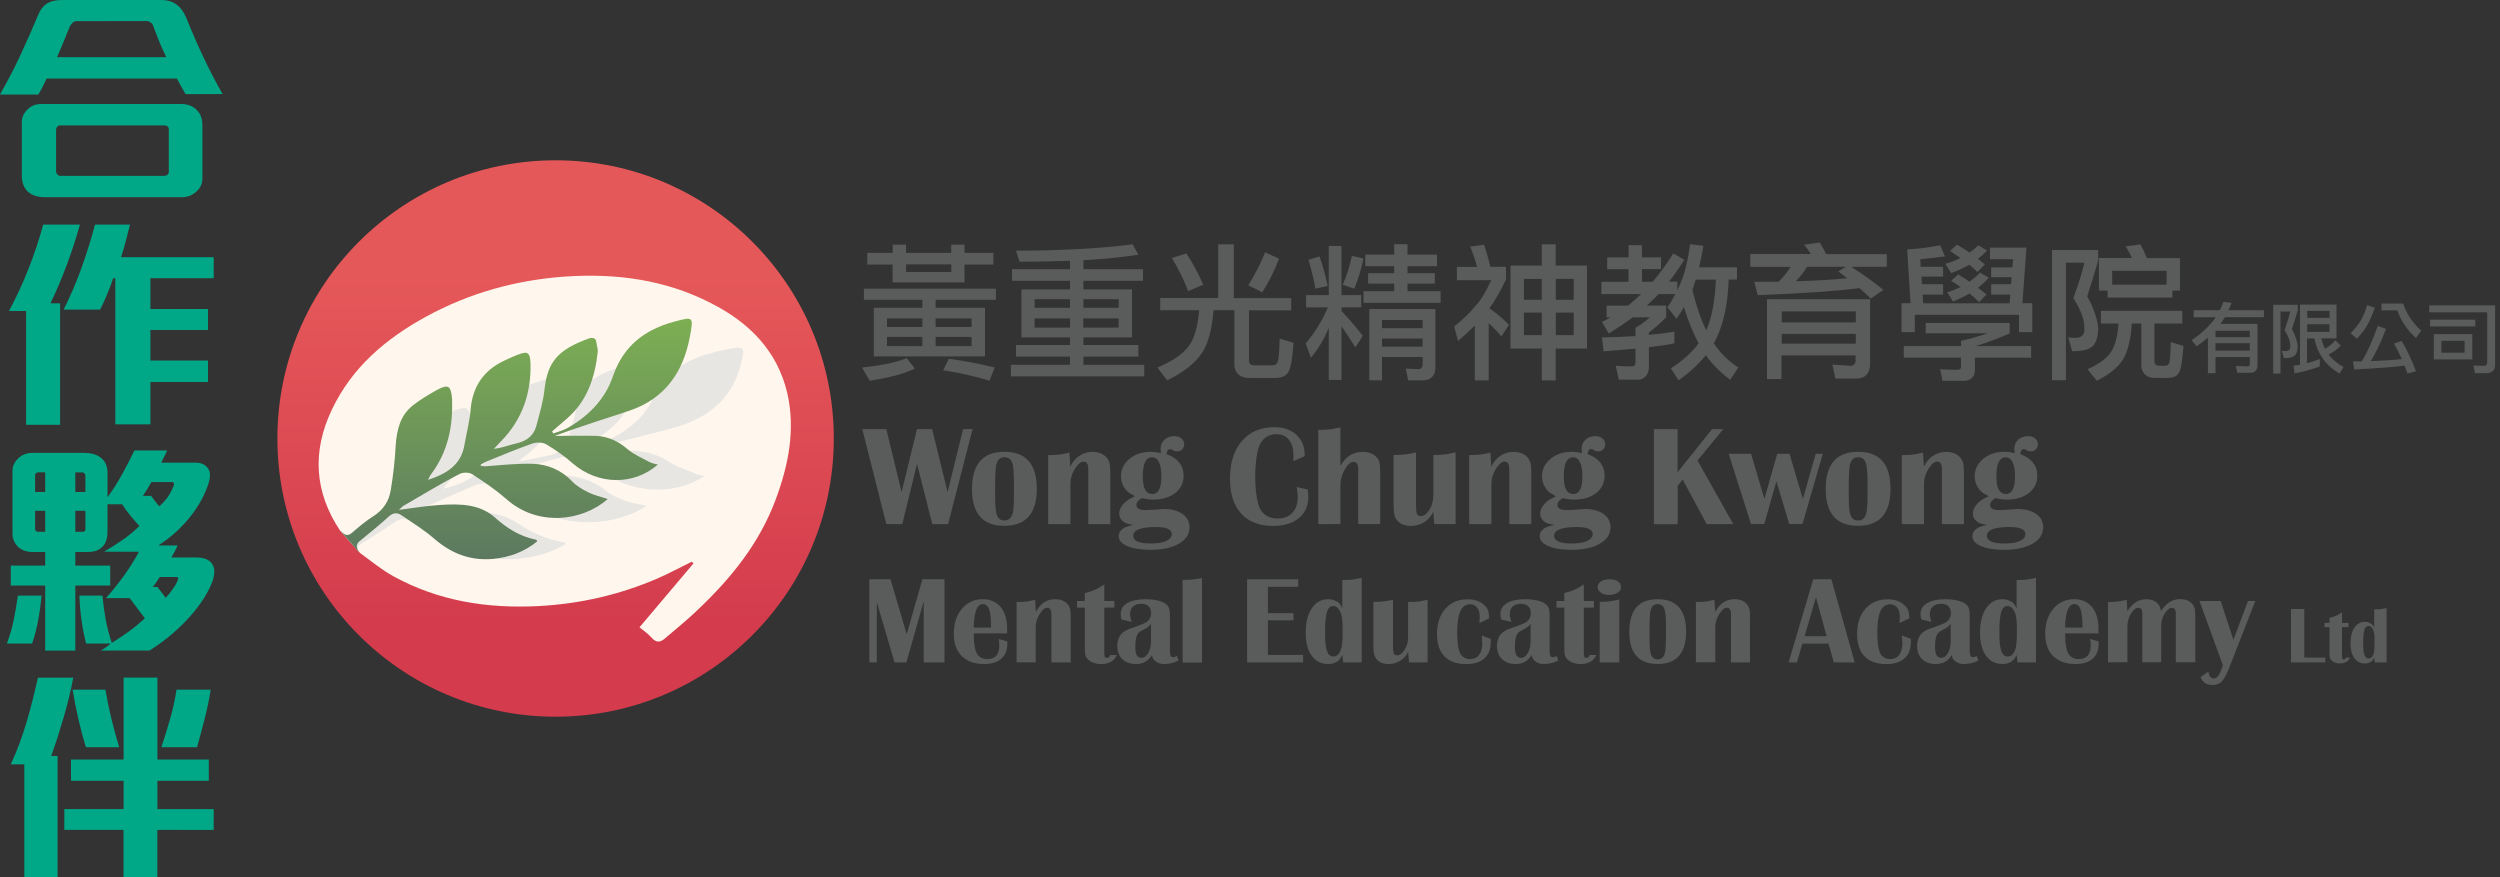 <?xml version="1.0" encoding="utf-8"?>
<!-- Generator: Adobe Illustrator 25.2.0, SVG Export Plug-In . SVG Version: 6.00 Build 0)  -->
<svg version="1.1" id="圖層_1" xmlns="http://www.w3.org/2000/svg" xmlns:xlink="http://www.w3.org/1999/xlink" x="0px" y="0px"
	 viewBox="0 0 2500 877" style="enable-background:new 0 0 2500 877;" xml:space="preserve">
<rect x="0" y="0" width="2500" height="877" fill="#333333" stroke="none"/>
<style type="text/css">
	.st0{fill:#00A887;}
	.st1{fill:url(#SVGID_1_);}
	.st2{fill:#FFF7ED;}
	.st3{fill:#E8E6E2;}
	.st4{fill:url(#SVGID_2_);}
	.st5{fill:#5A5B5B;}
</style>
<g>
	<path class="st0" d="M185.6,94.1c-1.5-2.6-3-5.2-4.5-7.8c-1.5-2.6-2.9-5.2-4.2-7.8H46.6c-1.2,2.7-2.5,5.4-3.9,8.1
		c-1.4,2.7-2.8,5.4-4.4,7.9H0c7.3-12.8,14.1-25.8,20.2-38.9c6.1-13.1,12.2-26.8,18.1-40.9c2-5.1,5.1-9,9.2-11.5
		C51.2,1.1,56,0,61.8,0h99.7c5.7,0,10.6,1.4,14.7,4.3c2.3,1.7,4.2,3.6,5.9,5.9c1.6,2.3,3,4.8,4.2,7.7c5.5,13.7,11.2,26.7,17,39
		c5.8,12.3,12.2,24.7,19.3,37.2H185.6z M196.1,191.8c-4,3.6-8.7,5.4-14.2,5.4H45.2c-7.3,0-13.1-1.8-17.2-5.4
		c-4.1-3.8-6.2-9.3-6.2-16.5v-53.2c0-2.6,0.5-4.9,1.6-7.1c1.1-2.2,2.5-4.1,4.4-5.8c3.5-3.5,8-5.2,13.3-5.2H181
		c3.5,0,6.7,0.6,9.4,1.7c2.8,1.1,5.1,2.8,6.9,4.9c3.4,3.5,5.1,8.4,5.1,14.9v53.4C202.3,183.9,200.3,188.2,196.1,191.8z M168.8,129.4
		c0-1.2-0.4-2.2-1.1-2.9c-0.8-0.8-1.8-1.1-3-1.1h-105c-0.9,0-1.8,0.5-2.5,1.4c-0.8,0.9-1.1,1.8-1.1,2.7v41.8c0,1.2,0.4,2.3,1.3,3.2
		c0.8,0.9,1.9,1.4,3.1,1.4H164c1.4,0,2.5-0.4,3.4-1.1c0.9-0.8,1.4-1.7,1.4-2.9V129.4z M159.2,41.4c-2.1-5.3-4.3-10.8-6.4-16.5
		c-0.3-0.9-1.1-1.8-2.3-2.6c-1.2-0.8-2.3-1.2-3.2-1.2H76.7c-1.5,0-2.9,0.6-4.1,1.7c-1.2,1.1-2.1,2.4-2.8,3.7
		c-2.1,5.3-4.2,10.4-6.3,15.5C61.4,47,59.3,52.1,57,57.2h109.3C163.7,52,161.3,46.7,159.2,41.4z"/>
	<path class="st0" d="M50.5,303.3h9.6v121.5h-34V311H9c7.3-13.7,13.9-27.8,19.5-42.2c5.7-14.4,10.6-29.1,14.7-44.2h36.7
		C72.4,251.6,62.6,277.9,50.5,303.3z M150.4,278.2V309h57.6v21h-57.6v30.5h57.6v21.5h-57.6v42.3h-35.1V278.2h-2.1
		c-1.7,5-3.6,10.2-5.9,15.7c-2.2,5.5-4.6,10.7-7.2,15.7H63.6c6.9-13.7,12.9-27.6,17.9-41.7c5.1-14.1,9.6-28.5,13.5-43.3H130
		c-1.4,5.4-2.8,10.9-4.2,16.4c-1.5,5.5-3,10.9-4.7,16.2h92.6v21H150.4z"/>
	<path class="st0" d="M38.2,620.1c-1.5,8.1-3.5,15.9-6.1,23.4H6.9c2.9-7.7,5.2-15.5,6.8-23.4s3-16.1,4.2-24.5h23.7
		C40.8,603.9,39.7,612.1,38.2,620.1z M212,582.5c-2.8,6.9-6.4,13.6-11,20.1c-4.6,6.5-9.6,12.6-15.2,18.4
		c-5.5,5.8-11.4,11.2-17.6,16.2c-6.2,5-12.4,9.4-18.7,13.3h-48.5c2.3-1.4,4.2-2.6,5.6-3.6c1.5-1.1,2.9-2.2,4.2-3.4H86.1
		c-2-7.7-3.5-15.5-4.6-23.4c-1.1-7.9-1.8-16.1-2.1-24.5h23c0.8,8.1,1.9,16.1,3.3,24c1.5,7.8,3.5,15.6,6.1,23.3
		c5.8-3.6,11.4-7.4,16.9-11.3c5.4-3.9,10.8-8.4,16.2-13.3c-2.6-3.5-5.2-6.9-7.7-10.2c-2.5-3.3-5-6.6-7.5-10h-23.7
		c6.4-7.2,12.4-14.7,18-22.5c5.6-7.8,10.6-15.7,15-23.9H104c5.8-3.3,11.9-7.2,18.3-11.6c6.4-4.4,12.1-9.2,17.1-14.1
		c-2.9-3.2-6-6.7-9.2-10.6c-3.2-3.9-5.9-7.6-8-11.1h-14.7v27.6c0,5.6-1.2,10-3.7,13.3c-3.4,4.5-8.7,6.8-15.8,6.8H75.3v13.6h34.9
		v19.9H75.3v65.1H45.2v-65.1H10.8v-19.9h34.4v-13.6H32.4c-5.7,0-10.4-1.7-14.2-5c-1.7-1.7-3.1-3.6-4.1-5.8c-1.1-2.2-1.6-4.7-1.6-7.6
		v-63.1c0-2.3,0.5-4.4,1.5-6.4c1-2,2.3-3.9,4-5.5c3.8-3.8,8.6-5.7,14.2-5.7h52.1c6.7,0,12.1,1.5,16.1,4.5c4.7,3.5,7.1,8.5,7.1,15.2
		v24.7c5.4-7.4,10.2-15,14.5-22.8c4.3-7.8,8.4-15.8,12.4-24h32.8c-0.8,1.7-1.8,3.7-3,6.2c-1.2,2.5-2.2,4.5-3,6h34.7
		c3.1,0,5.6,0.6,7.6,1.7c2,1.1,3.6,2.6,4.8,4.4c1.2,2,1.8,4.1,1.7,6.6c-0.1,2.4-0.5,4.9-1.3,7.5c-1.8,5.7-4.2,11.3-7.1,16.7
		c-2.9,5.4-6.4,10.7-10.3,15.8c-4.4,5.7-9.5,11.2-15,16.3c-5.6,5.1-11.6,9.7-18,13.8h19.3c-0.8,1.8-1.7,3.8-2.9,6
		c-1.1,2.2-2.3,4.2-3.3,6h24.8c7.5,0,12.7,2,15.6,5.9c1.8,2.6,2.7,5.5,2.5,8.8C214.1,575.4,213.4,578.9,212,582.5z M45.2,472.3h-7.1
		c-0.6,0-1.3,0.3-2,0.9c-0.7,0.6-1,1.1-1,1.4V492h10.1V472.3z M45.2,510.8H35.1v18.3c0,0.8,0.3,1.4,0.8,1.9c0.5,0.5,1.1,0.8,1.7,0.8
		h7.6V510.8z M85.4,475.3c0-0.6-0.3-1.2-1-1.9c-0.7-0.7-1.3-1-2-1h-7.1V492h10.1V475.3z M85.4,510.8H75.3v21h7.6
		c1.7,0,2.5-0.9,2.5-2.7V510.8z M173.9,485c0.3-0.5,0.3-1.1-0.1-1.8c-0.4-0.8-0.8-1.1-1.3-1.1h-21.1c-1.1,2-2.4,4.2-4,6.8
		c-1.6,2.6-3.1,4.9-4.5,7h8.3c0.3,0.5,0.8,1.2,1.5,2.1c0.7,1,1.5,2,2.3,3.1c0.8,1.1,1.7,2.1,2.5,3.1c0.8,1,1.5,1.7,2,2.1
		c2.8-2.6,5.4-5.5,7.9-8.7C169.8,494.3,172,490.1,173.9,485z M178,579.5c0.3-0.6,0.3-1.2,0.1-1.7c-0.2-0.5-0.7-0.8-1.5-0.8h-16.8
		c-0.8,1.2-1.9,2.9-3.3,5c-1.5,2.1-2.7,3.8-3.8,5h4.8c0.9,1.2,2.3,3,4.1,5.4c1.8,2.4,3.2,4.2,4.1,5.4c2.6-2.7,5.1-5.8,7.3-9.2
		C175.5,585.3,177.1,582.3,178,579.5z"/>
	<path class="st0" d="M63.7,717.3c-3.8,13-7.9,25.9-12.5,38.7h6.4v121H24.3V764.3H10.8c6.3-13.7,11.6-27.8,15.8-42.3
		c4.3-14.5,8-29.3,11.3-44.3h35.4C70.7,691.1,67.5,704.3,63.7,717.3z M157.3,829.9V877h-33.8v-47.1H64.3v-20.8h59.3v-28.3H71v-21.3
		h52.6v-81.9h33.8v81.9h51.4v21.3h-51.4v28.3h56.3v20.8H157.3z M85.9,747.2c-2.9-9.3-5.4-18.8-7.6-28.5c-2.1-9.6-4.1-19.3-5.7-29
		h32.8c1.7,10,3.7,19.6,6,29.1c2.3,9.4,4.9,18.9,7.8,28.4H85.9z M204.7,718.7c-2.4,9.4-4.9,18.9-7.7,28.5h-35.6
		c3.1-9.3,6-18.8,8.7-28.3c2.8-9.5,4.9-19.2,6.4-29.2h34.2C209.1,699.7,207.1,709.3,204.7,718.7z"/>
</g>
<g>
	<g>
		
			<linearGradient id="SVGID_1_" gradientUnits="userSpaceOnUse" x1="555.595" y1="600.657" x2="555.595" y2="255.334" gradientTransform="matrix(1 0 0 -1 0 876.11)">
			<stop  offset="0" style="stop-color:#E55859"/>
			<stop  offset="1" style="stop-color:#D43C4D"/>
		</linearGradient>
		<circle class="st1" cx="555.6" cy="438.5" r="278.2"/>
		<path class="st2" d="M340.2,530.8c-25.9-38.7-28.2-79.4-8.4-121c20.3-42.8,54.4-71.4,94.7-93.4c43.6-23.7,90.1-36.5,139.5-39.9
			c50.6-3.3,99.6,3.3,144.9,26.6c37.8,19.1,66.4,47.3,76.4,90.1c8.3,36.5,1.2,71.8-11.6,106.3c-16.2,43.6-44.4,78.5-77.6,110
			c-10.4,10-21.6,19.1-32.8,28.6c-4.6,4.2-8.7,5-13.3,0c-3.7-4.2-8.3-7.5-12.5-10.8c18.3-21.6,36.1-42.8,54-63.9
			c-0.4-0.4-1.2-1.2-1.7-1.7c-11.2,5.4-22.4,11.6-34,16.6c-38.2,16.6-78.5,25.7-120,27.8c-50.6,2.5-99.2-5-144.5-29.9
			c-12-6.6-22.4-15.4-33.2-23.2c0,0-0.2-0.3-0.6-0.7C356.1,548.6,340.5,531.2,340.2,530.8z"/>
		<path class="st3" d="M360.2,553.1c-3.7-4-3.5-6.6,1.9-9.9c11.2-7.1,22.4-14.1,33.6-21.6c5-3.3,9.5-3.3,14.5-0.8
			c12.5,6.6,25.7,12.5,37.4,20.3c19.5,13.3,41.5,19.5,67.7,17.9c18.7-1.2,35.7-6.2,50.2-14.9c-0.4-0.8-0.4-1.2-0.8-1.7
			c-18.3-2.9-33.2-10-47.7-19.5c-17-11.6-39.4-12-61-10.8c-15.4,0.8-30.7,2.5-48.2,4.2c3.3-2.1,5-3.7,7.1-4.6
			c20.3-9.1,40.7-18.3,61.9-27c4.2-1.7,11.6-1.7,15.4,0c13.3,6.6,26.6,13.3,38.6,21.2c35.3,23.7,85.9,19.9,115.8,0
			c-7.5-1.7-15.4-2.9-22-5.4c-6.6-2.5-13.7-5.4-18.3-9.5c-12.5-10.4-28.2-15.4-45.7-15.8c-17.9-0.4-36.1,1.2-54,2.1
			c-1.7,0-3.3,0-5.8-1.2c2.5-1.2,5-2.5,7.9-3.3c17.4-5.4,34.5-10.8,52.3-15.4c4.6-1.2,11.6-0.8,15.8,0.8c10.8,5,21.6,10.8,31.1,17
			c28.2,18.7,68.9,19.5,96.7,0.8c-3.7-0.8-6.6-1.2-9.5-2.5c-8.7-3.7-17.9-6.6-25.3-11.2c-10.4-7.1-22-10.8-35.3-11.6
			c-14.9-0.4-30.3,0-48.6,0c13.3-3.7,24.5-6.6,35.7-9.5c16.6-4.2,33.6-8.3,50.6-12.9c40.3-10.8,61.4-33.6,68.9-64.8
			c4.2-17.9,4.2-17.9-18.7-13.3c-33.2,7.1-57.7,20.8-68.9,47.3c-9.1,20.8-28.2,35.7-53.1,46.1c-4.6,2.1-10,2.9-14.9,4.6
			c-0.4-0.4-0.8-1.2-1.2-1.7c5.4-3.7,10.8-7.5,16.6-10.8c23.7-14.9,32.4-35.7,35.7-57.7c0.4-2.9-1.2-5.8-1.7-8.3
			c-0.4-4.2-3.7-5.4-8.3-4.2c-35.3,9.5-46.9,19.9-50.6,43.6c-1.7,10.8-5.4,22-9.1,32.4c-2.9,7.9-9.5,12.9-20.8,14.5
			c-9.1,1.7-17.4,4.2-27.4,5c2.5-2.1,5.4-4.2,7.9-6.2c24.5-19.1,34.5-41.9,33.6-68.1c-0.4-9.5-2.9-10.8-14.1-7.5
			c-5.8,1.7-11.6,3.7-17,5.8c-22.4,8.3-34.9,22-36.9,41.5c-1.2,10.8-5,21.2-7.1,31.6c-4.2,17.4-20.3,25.3-41.9,30.7
			c1.7-2.1,2.1-3.7,3.3-4.6c19.1-19.1,25.3-41.1,24.1-64.3c0-0.4,0-0.8,0-1.2c-1.2-11.6-4.2-12.9-17-7.9
			c-9.5,3.7-19.1,8.3-27.4,13.3c-14.5,8.7-18.7,21.2-19.9,34.9c-0.8,13.3-2.9,26.6-5.8,39.4c-2.1,9.1-8.3,16.6-19.1,22
			c-8.7,4.6-17.4,9.5-25.3,14.9c-6.2,4.2-9.1,2.9-13.3-1.7L360.2,553.1z"/>
		
			<linearGradient id="SVGID_2_" gradientUnits="userSpaceOnUse" x1="516.13" y1="316.873" x2="516.13" y2="558.342" gradientTransform="matrix(1 0 0 -1 0 876.11)">
			<stop  offset="0" style="stop-color:#5C7960"/>
			<stop  offset="1" style="stop-color:#7DAF53"/>
		</linearGradient>
		<path class="st4" d="M340.2,530.8c4.1,3.3,6.5,6.5,11.9,1.9c7.1-6.2,14.1-12,22-17c9.5-6.2,14.9-14.9,16.6-25.3
			c2.5-14.9,4.2-29.9,5-45.3c1.2-15.8,4.6-29.9,17.4-39.9c7.5-5.8,15.8-10.8,24.1-15.4c11.2-5.8,13.7-4.2,14.9,9.1
			c0,0.4,0,1.2,0,1.7c0.8,27-4.6,51.9-21.2,73.9c-0.8,1.2-1.7,2.9-2.9,5.4c18.7-6.2,33.2-14.9,36.5-35.3c2.1-12,5.4-24.1,6.2-36.1
			c2.1-22,12.9-37.8,32.4-47.3c5-2.5,10-4.6,14.9-6.6c10-3.7,12-2.1,12.5,8.7c0.8,29.9-8.3,56.5-29.5,78c-2.5,2.5-4.6,5-7.1,7.5
			c8.7-0.8,16.2-4.2,24.1-5.8c9.5-2.5,15.8-7.9,18.3-17c3.3-12.5,7.1-24.9,8.3-37.4c3.3-27.4,13.7-39,44.4-50.2
			c4.2-1.2,7.1-0.4,7.5,4.6c0.4,3.3,1.7,6.2,1.2,9.5c-2.9,25.7-10.8,49-31.1,66.4c-5,4.2-9.5,8.3-14.5,12.5c0.4,0.8,0.8,1.2,1.2,2.1
			c4.6-1.7,9.1-2.9,13.3-5c21.6-12,38.6-29.1,46.5-52.7c10.4-29.9,31.6-46.1,60.6-54c19.9-5.4,19.9-5.4,16.2,14.9
			c-6.6,35.3-24.9,61.9-60.2,73.9c-14.5,5-29.5,9.5-44,14.5c-10,3.3-19.5,6.6-31.1,10.8c15.8,0,29.1-0.4,42.3,0
			c11.6,0.8,21.6,5.4,30.7,13.3c6.2,5.4,14.5,8.7,22,12.9c2.5,1.2,5,1.7,8.3,2.5c-24.5,21.2-59.8,20.3-84.7-0.8
			c-8.3-7.5-17.4-13.7-27-19.5c-3.7-2.1-9.5-2.1-13.7-0.8c-15.4,5.4-30.3,11.6-45.7,17.9c-2.5,0.8-4.6,2.5-6.6,3.7
			c2.1,1.2,3.3,1.2,5,1.2c15.8-1.2,31.6-2.9,47.3-2.5c14.9,0.4,29.1,6.2,39.9,17.9c4.6,4.6,10.4,7.9,16.2,10.8
			c5.8,2.9,12.5,4.2,19.1,6.6c-26.2,22.8-70.6,27.4-101.3,0c-10.4-9.1-22-17-33.6-24.5c-3.3-2.5-10-2.5-13.7-0.4
			c-18.3,9.5-36.1,20.3-54,30.7c-2.1,0.8-3.3,2.5-6.2,5c15.4-2.1,28.6-4.2,42.3-5c19.1-1.2,38.6-0.8,53.6,12.5
			c12.5,11.2,25.3,19.1,41.5,22.4c0.4,0,0.4,0.8,0.8,1.7c-12.9,10.4-27.4,15.8-44,17.4c-22.8,2.1-41.9-5.4-59-20.3
			c-10-8.7-21.6-15.8-32.4-23.2c-4.2-2.9-8.3-2.9-12.5,0.8c-9.5,8.7-19.5,16.6-29.5,24.9c-4.6,3.7-2.8,7.6-0.6,11.3
			C356.1,548.6,340.5,531.2,340.2,530.8z"/>
	</g>
	<g>
		<path class="st5" d="M906.7,358.2l8.2,10.4c-7.4,3.3-14,5.6-19.7,7c-6.7,1.8-15.2,3.5-25.5,5.2l-7.6-13.2c10-1.2,18.7-2.5,26.1-4
			C895.2,362.1,901.3,360.3,906.7,358.2z M863.8,288.7h132.1v11.1h-60.3v8h49.4v48.6H873.8v-48.6h48.6v-8h-58.5V288.7z M867.4,252.9
			h25.3v-8.2h13.3v8.2h45.2v-8.2h13.3v8.2h28.9v11.6h-28.9v17.9h-71.9v-17.9h-25.3V252.9z M887,327h35.4v-8.6H887V327z M922.4,346.1
			v-9.2H887v9.2H922.4z M906.1,264.4v7.6h45.2v-7.6H906.1z M935.6,318.4v8.6h36v-8.6H935.6z M971.6,346.1v-9.2h-36v9.2H971.6z
			 M948.9,358.8c14.6,1.9,29.9,4.8,45.8,8.7l-5.2,13.2c-14.7-4.5-30.2-8-46.4-10.4L948.9,358.8z"/>
		<path class="st5" d="M1132.6,244.3l5.8,10.4c-15.7,2.5-34,4.3-55,5.5v9h59.6v11.6h-59.6v8.6h48.6v48h-48.6v7.6h55v11.6h-55v8.2
			h60.8v11.6h-133.3v-11.6h59.1v-8.2h-54v-11.6h54v-7.6h-48.6v-48h48.6v-8.6h-58v-11.6h58v-8.4c-15.5,0.6-32.3,0.9-50.4,0.9l-3.6-11
			C1061.8,250.6,1100.6,248.5,1132.6,244.3z M1034.6,307.8h35.4v-8.6h-35.4V307.8z M1070,327.6v-9.2h-35.4v9.2H1070z M1083.4,299.2
			v8.6h35.3v-8.6H1083.4z M1118.6,327.6v-9.2h-35.3v9.2H1118.6z"/>
		<path class="st5" d="M1218.2,244.3h15.6v53.8h57.4v12.2h-42.2v50.4c0,3.1,1.7,4.6,5.2,4.6h18.5c2.1,0,3.6-0.8,4.6-2.5
			c1.2-1.8,2-9.8,2.4-24.2l13.9,4.2c-1.3,17.3-3.3,27.5-6.1,30.5c-2.4,3.2-6.7,4.7-13,4.7h-25.5c-4.4,0-8-1.2-10.7-3.6
			c-2.6-2.5-3.9-5.7-3.9-9.8v-54.4h-20.8c-1.6,18.8-5.3,32.8-11.1,41.9c-6.9,10.8-18.7,20.2-35.3,28.2l-9.8-12.7
			c15.3-6.5,25.8-13.8,31.6-21.8c5.3-7,8.7-18.9,10.2-35.6h-39v-12.2h58V244.3z M1186.4,253.4c6.4,9.8,12,20.2,16.8,31.3l-15,6.4
			c-4.9-12.5-10.4-23.5-16.3-33.1L1186.4,253.4z M1265.1,252.3l13.9,6.4c-4.3,11.6-9.8,22.8-16.8,33.6l-13.9-7
			C1255.3,274,1260.9,262.9,1265.1,252.3z"/>
		<path class="st5" d="M1306.1,295.1h22.7v-49.2h12.7v49.2h19.7v12.2h-19.7v3.7c7,7.3,14.1,15.6,21.3,24.8l-7.4,11.6
			c-5.5-8.8-10.2-15.9-13.9-21.2v53.7h-12.7v-52.2c-0.2,0.5-0.4,1-0.6,1.5c-4.7,11-10.5,20.5-17.3,28.6l-5.2-14.4
			c9-10.5,16.4-22.5,22.2-36h-21.8V295.1z M1319.5,256.4c3.1,8.6,5.8,18.4,8.2,29.5l-12.2,2.8c-1.9-10-4.2-19.6-7-28.9L1319.5,256.4
			z M1351.9,255.8l11.6,2.8c-2.4,11-5.4,21-9.2,30.1l-11.6-4C1346.3,277.1,1349.4,267.5,1351.9,255.8z M1365.3,254.6h28.9v-10.4
			h13.3v10.4h29.5v11.6h-29.5v7h27.3v10.4h-27.3v7.6h33.1v11.6h-77.1v-11.6h30.7v-7.6h-26.1v-10.4h26.1v-7h-28.9V254.6z M1435.4,309
			v58.5c0,4.2-1.2,7.5-3.7,9.8c-2,2-4.8,3-8.4,3h-15.1l-2.4-11.7l12.7,0.6c2.8-0.2,4.2-1.9,4.2-5.2v-7H1382v23.3h-12.7V309H1435.4z
			 M1382,328.2h40.6V320H1382V328.2z M1382,346.7h40.6v-8.2H1382V346.7z"/>
		<path class="st5" d="M1484,244.7c2.3,6.5,4.4,13.9,6.4,22.1h15.6v12.7c-5.7,12-11.3,21.5-16.6,28.8c7,4.8,13.5,10.3,19.6,16.5
			l-7.6,11.6c-4.1-4.9-8.4-9.3-12.7-13.2v57.2h-13.9v-55c-4.9,5-10.5,10.2-16.7,15.6l-4-14.5c9-7.2,15.8-13.7,20.5-19.6
			c5.2-5.2,10.8-14.1,16.7-26.7h-34.4v-13.3h20.3c-2.1-7.2-4.4-14-7-20.3L1484,244.7z M1510.5,265.6h31.3v-21.3h13.9v21.3h31.3v82.9
			h-31.3v31.9h-13.9v-31.9h-31.3V265.6z M1523.9,299.8h17.9v-20.9h-17.9V299.8z M1541.8,335.1v-22.5h-17.9v22.5H1541.8z
			 M1555.8,278.9v20.9h17.9v-20.9H1555.8z M1573.7,335.1v-22.5h-17.9v22.5H1573.7z"/>
		<path class="st5" d="M1607.3,257.4h21.3v-12.2h13.3v12.2h19.1v11.7H1642v12.6h10.8c6.9-8.1,13.7-17.5,20.5-28.3l11,6.4
			c-5.2,8.2-10.3,15.5-15.3,21.9h8.3v8.7c1.9-3.9,3.5-7.7,4.9-11.4c3.3-8.6,5.9-20.2,7.9-34.8l13.3,1.6c-1.4,8.2-2.8,15.4-4.3,21.5
			h37.9v12.2h-8.3c-0.9,24.7-5.2,44.8-13,60.2c-0.6,1.3-1.2,2.5-1.9,3.6c6.3,9.5,14.5,17.6,24.5,24.3l-8.2,12.2
			c-10-7.7-18.1-15.9-24.3-24.6c-7,8.8-16.1,17.2-27.3,25.2l-7.6-12.2c11.7-7.3,20.9-15.6,27.7-24.9c-5.7-10.7-10.6-22.8-14.7-36.3
			c-2.2,4-4.6,7.9-7.3,11.9l-9.2-11.6c3.1-4.4,5.7-8.8,8-13.2h-16.9c-1.8,2-3.5,3.8-5.2,5.3c-2.2,2.2-4.3,4.2-6.5,6.2h19.4v11.6
			c-5.1,5.4-10.9,10.5-17.3,15.3v2.4c9.2-0.8,17.7-1.9,25.5-3.3v11.7c-6.3,1.4-14.8,2.7-25.5,3.9V367c-0.1,3.7-0.9,6.5-2.5,8.4
			c-2.3,2.9-4.9,4.3-7.9,4.3h-19.7l-3-13.9c4.9,0.4,10.2,0.6,15.7,0.6c2.7,0,4-1.2,4-3.6v-14.2c-9.4,0.9-20,1.8-31.9,2.7l-1.6-13.9
			c12-0.2,23.1-0.6,33.5-1.3v-8.4c4.5-2.5,9.4-5.9,14.5-10.4h-17.3c-7.2,5.4-15.2,10.8-23.9,16.2l-6.8-11.6c3-1.4,5.9-2.9,8.7-4.6
			h-4.1v-11.6h21.3c4.4-3.6,8.8-7.4,13.2-11.6h-39.7v-12.3h27.1v-12.6h-21.3V257.4z M1692.4,289.8c3.8,16,8.4,29.5,13.9,40.5
			c5.5-12.5,8.7-29.4,9.6-50.7h-20.2c-0.4,1.5-0.8,2.9-1.3,4.3C1693.9,285.8,1693.2,287.8,1692.4,289.8z"/>
		<path class="st5" d="M1819.7,242.5c2.3,3.5,4.4,7.3,6.5,11.6h60.6v12.7h-35.4c13.5,8.9,24.2,16.6,32,23.1l-12.7,8.7
			c-3.3-3.4-7-6.9-11.3-10.5c-22.3,3-56.2,5.3-101.7,7l-3.4-13.3c8.6,0,16.7,0,24.3-0.1c4.9-4.7,8.9-9.7,11.9-14.8h-40.2V254h60.5
			c-2-3.3-4.2-6.4-6.7-9.3L1819.7,242.5z M1870.1,299.2V364c0,4.8-1.3,8.5-3.9,11.1c-2.3,2.3-5.4,3.4-9.5,3.4h-21.3l-3-13.9
			l18.5,1.2c3.2-0.3,4.7-2.2,4.7-5.8v-4.6h-74.1v23.7h-14.5v-79.9H1870.1z M1781.7,322.4h74.1v-11h-74.1V322.4z M1781.7,343.7h74.1
			v-9.8h-74.1V343.7z M1847.2,278.2c-3-2.3-5.9-4.5-8.9-6.8l7.6-4.6H1807c-2.9,5-6.6,9.9-11.3,14.5
			C1816,280.7,1833.1,279.7,1847.2,278.2z"/>
		<path class="st5" d="M1940.3,245.3l4.6,11.1c-5,0.8-13.2,1.7-24.6,2.8l0.4,7.6h22.4v9.8h-21.6l0.4,7.6h21.2v10.4h-20.5l0.6,8.7
			h86.4l0.7-8.7h-19.1v-10.4h19.9l0.6-7h-20.5v-9.8h21.2l0.7-8.2h-23.1v-11.6h36.5l-4.1,55.6h9.9v28.9H2019v-17.3h-104.2v17.3h-13.3
			v-28.9h9l-3.3-53.8C1917.6,248.9,1928.6,247.5,1940.3,245.3z M1925.7,323h84v10.4c-10,4.4-21.3,8.7-33.9,12.7h55.3v11.6h-56.2
			v12.7c-0.1,3.1-0.9,5.4-2.5,7c-2.2,2.3-4.8,3.4-7.9,3.4h-22.1l-2.2-11.6c5.2,0.4,10.8,0.6,16.8,0.6c2.7,0,4-0.9,4-2.8v-9.3h-57.2
			v-11.6h57.2v-5.2c8.4-1.9,17.3-4.4,26.7-7.6h-62V323z M1978.5,245.3l8.6,5.3c-3.2,3.3-6.2,6-9.2,8.2c2.5,2,4.8,3.9,7,5.6l-7.6,7.6
			c-2.4-2.5-5-4.9-8-7.3c-4.9,2.9-11,5.7-18.1,8.4l-5.8-9.3c5.1-1.4,10.1-3.3,15-5.8c-3.2-2.3-6.6-4.6-10.4-7l7-6.4
			c4.4,2.7,8.6,5.3,12.5,8C1972.6,250.5,1975.6,248.1,1978.5,245.3z M1980.1,272.6l8.7,5.2c-3.8,4.1-7.4,7.4-10.8,9.9
			c3.1,2.4,5.9,4.6,8.5,6.8l-7.4,7.6c-2.8-2.9-6-5.7-9.6-8.6c-4.7,2.8-10.2,5.4-16.5,8l-5.8-9.2c4.6-1.4,9.1-3.2,13.3-5.3
			c-3-2.1-6.1-4.2-9.3-6.2l7-6.4c4.1,2.5,7.8,4.9,11.3,7.3C1973.2,279,1976.8,276,1980.1,272.6z"/>
		<path class="st5" d="M2052,250h46.2v10.4c-3.2,11.3-6.8,23.2-11,35.9c3.8,6.7,6.4,12.8,8,18.2c2,5.5,3,10.3,3,14.2
			c-0.2,7.7-1.8,13.2-4.7,16.6c-3.3,4-10.4,5.9-21.3,5.9l-4-13.9c2.5,0.4,4.8,0.6,7,0.6c3.1,0,5.3-0.7,6.7-2.1
			c1.7-1.1,2.5-3.5,2.5-7.1c0-4.4-0.7-8.6-2.1-12.6c-1.6-5-4.5-11.1-8.9-18.1c5.1-13.9,8.8-25.7,11-35.3h-18.5v117.5H2052V250z
			 M2100.6,310.8h81.7v12.7h-27.9v37.6c0,3.1,1.7,4.6,5.2,4.6h5.8c1.6,0,2.8-0.7,3.6-2.2c0.9-1.6,1.5-8.7,1.8-21.5l12.6,4
			c-1,15.6-2.7,24.8-5,27.6c-2,2.9-5.7,4.3-11.1,4.3h-12.7c-4.1,0-7.3-1.1-9.6-3.4c-2.5-2.4-3.7-5.5-3.7-9.3v-41.7h-9.5
			c-0.8,14.1-3.3,25.2-7.4,33.4c-4.1,8.5-13.2,16.5-27.6,23.9l-9.3-11.6c11.4-5.1,19-10.6,23-16.5c4.4-6.3,7.1-16.1,8-29.2h-17.6
			V310.8z M2140.5,244.3c2.2,4.2,4.3,8.7,6.4,13.8h33.1v32.5h-7.6v7h-64.8v-7h-8.7V258h33.1c-1.9-4.1-4-7.9-6.4-11.6L2140.5,244.3z
			 M2112.2,284.7h54.4v-13.9h-54.4V284.7z"/>
		<path class="st5" d="M2193.8,310.2h26c1.3-2.5,2.5-5.3,3.7-8.3l8,0.9c-0.9,2.7-1.9,5.1-3,7.4h35.4v7h-39c-1.4,2.4-2.9,4.6-4.5,6.7
			h37.1v41.5c0,2.3-0.6,4.1-1.8,5.4c-1.2,1.3-3.2,2-5.9,2h-12.5l-1.6-6.7l12,0.3c1.4,0,2.1-0.7,2.1-2.2V357h-34.3v16.2h-7.6v-35.6
			c-3.5,3.1-7.3,6-11.3,8.7l-4.9-6.1c7.9-5.4,14.6-11.2,19.9-17.5c1.4-1.6,2.8-3.4,4.1-5.4h-22V310.2z M2215.5,337.2h34.3v-6.4
			h-34.3V337.2z M2215.5,350.6h34.3v-7.4h-34.3V350.6z"/>
		<path class="st5" d="M2273.3,304.8h24.4v5.5c-1.7,5.9-3.6,12.3-5.8,18.9c2,3.5,3.4,6.8,4.2,9.6c1,2.9,1.6,5.4,1.6,7.5
			c-0.1,4.1-0.9,7-2.5,8.8c-1.7,2.1-5.5,3.1-11.3,3.1l-2.1-7.4c1.3,0.2,2.5,0.3,3.7,0.3c1.6,0,2.8-0.4,3.5-1.1
			c0.9-0.6,1.3-1.8,1.3-3.8c0-2.3-0.4-4.6-1.1-6.6c-0.8-2.7-2.4-5.8-4.7-9.5c2.7-7.4,4.6-13.6,5.8-18.6h-9.8v62h-7.3V304.8z
			 M2336.5,304.5v33.9h-15.1c0.9,3.9,2.1,7.4,3.6,10.4c3.7-2,7.1-4.8,10.3-8.5l5.5,5.2c-3.7,3.9-7.7,6.9-12.2,9.1
			c3.8,5,8.8,9.1,14.9,12.4l-4,6.7c-7.8-4.9-13.6-10.2-17.4-16.2c-3.6-5.3-6.2-11.6-7.7-19h-7.4v24.7c4.2-1,8.4-2.5,12.8-4.2v7.4
			c-7.6,2.9-16.1,5.3-25.3,7l-0.9-7.7c2.1-0.2,4.3-0.5,6.4-0.9v-60.2H2336.5z M2307.2,317.9h22.3v-7h-22.3V317.9z M2307.2,331.9
			h22.3v-7.6h-22.3V331.9z"/>
		<path class="st5" d="M2367.1,305.1l7.7,2.7c-2.8,7.9-5.3,13.6-7.4,17.1c-2,3.9-5.4,8.4-10.4,13.8l-6.4-5.5
			c4.3-4.3,7.7-8.6,10.3-12.8C2363.3,316.1,2365.4,311,2367.1,305.1z M2377.8,325.8l8.2,3.1c-5,13.2-10,23.9-15.2,32.2
			c11.4-0.4,21.7-1,31-2c-2.3-5.3-5-10.5-7.8-15.6l7.6-2.5c5.4,8.8,10.2,18.9,14.4,30.3l-8.5,2.2c-0.9-2.7-1.9-5.3-2.9-7.9
			c-10.5,1.4-27.3,2.7-50.3,3.9l-1.3-8c3-0.1,5.9-0.1,8.8-0.2C2366.9,353.1,2372.3,341.2,2377.8,325.8z M2381.5,303.5h21.7
			c2.9,9.6,8.9,18.7,18,27.2l-5.2,7.3c-4.5-4.1-8.1-8.2-10.9-12.4c-3.2-4.6-5.8-9.7-7.8-15.3h-15.8V303.5z"/>
		<path class="st5" d="M2429.1,305.3h66v59.6c0,2.9-0.8,5-2.5,6.3c-1.4,1.3-3.7,2-7,2H2475l-1.6-7.7l10.7,0.3c2-0.1,3.1-1.2,3.1-3.4
			v-50.1h-58V305.3z M2430.1,319.7h45.2v6.7h-45.2V319.7z M2433.8,334.1h38.5v25.3h-38.5V334.1z M2464.6,352.7v-11.9h-23.2v11.9
			H2464.6z"/>
		<path class="st5" d="M862.3,429.1h24l15.3,63l15.4-63h15.1l15.5,62.9l15.5-62.9l9.5,0l-24.5,95h-15.8L917,463.9l-14.7,60.2l-16,0
			L862.3,429.1z"/>
		<path class="st5" d="M972,489c0-24.8,10.8-37.2,32.4-37.2c21.6,0,32.4,12.3,32.4,37c0,24.7-10.8,37-32.4,37
			C982.8,525.9,972,513.6,972,489z M995.9,467.1c-0.5,4.7-0.8,12.1-0.8,22v1.3c0,8.5,0.2,14.5,0.5,17.9c0.3,3.4,0.9,6.1,1.9,8.1
			c1.4,2.7,3.7,4.1,7,4.1c4.8,0,7.7-3.2,8.7-9.8c0.4-3.2,0.6-6.6,0.7-10.4c0.1-3.8,0.1-7.6,0.1-11.5c0-9.3-0.2-15.7-0.5-19.1
			c-0.3-3.4-0.9-6.2-1.9-8.4c-1.4-2.7-3.8-4.1-7.1-4.1C999.5,457.3,996.7,460.6,995.9,467.1z"/>
		<path class="st5" d="M1048.2,524.1v-69c5.6,0,10-0.3,13.2-0.8c0.7-0.1,3.4-0.7,8-1.7l0.9,14.1c2.2-4.7,5.2-8.3,9.1-10.9
			c3.8-2.6,8.2-3.9,13.2-3.9c6.1,0,10.9,2,14.3,5.9c1.3,1.7,2.2,3.5,2.7,5.4c0.4,1.9,0.7,5.1,0.7,9.4v51.5h-22v-49.7V469
			c0-4.9-1.6-7.4-4.7-7.4c-2.3,0-4.6,1.6-6.9,4.7c-4.2,5.5-6.3,11.4-6.3,17.7v40.1H1048.2z"/>
		<path class="st5" d="M1133.3,524.9l-5.5-1.1c-2.5-0.7-4.6-2-6.2-3.8s-2.4-4-2.4-6.3c0-4.3,2.3-8.4,7-12.4c2-1.6,5-3.3,8.8-5.1
			l-5.7-3.2c-2.5-1.8-4.6-4.3-6.1-7.3c-1.5-3-2.2-6.2-2.2-9.6c0-6.9,2.9-12.6,8.6-17.3c5.7-4.7,12.8-7,21.3-7c1.4,0,2.8,0.1,4.3,0.3
			c1.4,0.2,3.4,0.5,5.7,1.1l-0.3-4.3c0-3.7,1.3-6.7,3.8-9.1c2.5-2.4,5.8-3.6,9.9-3.6c2.9,0,5.3,0.7,7.1,2.2c1.8,1.5,2.8,3.5,2.8,5.9
			c0,2-0.7,3.7-2,5.1c-1.4,1.4-3,2-4.9,2c-1.6,0-3-0.3-4.2-1.1l-1.3-0.7c-0.4-0.3-0.9-0.5-1.6-0.5c-2,0-3.3,1.7-3.7,5
			c11.4,4.2,17.1,11.4,17.1,21.6c0,7.1-2.8,12.9-8.4,17.3c-5.6,4.4-13,6.6-22.3,6.6c-3.3,0-7-0.5-11.2-1.4c-3.5,1.9-5.3,4.2-5.3,6.9
			c0,3.3,3.1,5,9.4,5l8.4-0.4l9.5-0.7c7.9,0,14.2,1.7,18.8,5c4.7,3.3,7,7.8,7,13.2c0,6.9-3.5,12.4-10.6,16.5
			c-7.1,4.1-16.6,6.1-28.5,6.1c-9.7,0-17.4-1.2-23.1-3.7c-5.8-2.5-8.6-5.8-8.6-9.9c0-2.4,0.9-4.5,2.6-6.2c1.2-1.2,2.7-2.2,4.5-3
			C1127.6,526.3,1130.1,525.6,1133.3,524.9z M1133.2,535.8v0.5c0.5,4.8,6.3,7.2,17.4,7.2c6.7,0,11.9-0.8,15.6-2.5
			c3.7-1.7,5.6-4,5.6-6.9c0-4.7-5.4-7.1-16.1-7.1C1140.7,527.1,1133.2,530,1133.2,535.8z M1142.8,476v0.9c0,11.4,3.2,17.1,9.5,17.1
			c6.1,0,9.1-5.9,9.1-17.8c0-6.1-0.8-10.7-2.4-14c-1.6-3.3-3.9-4.9-6.9-4.9C1145.9,457.3,1142.8,463.5,1142.8,476z"/>
		<path class="st5" d="M1304.7,456.2l-11.3,4.9l0.1-5.3c0-6.9-1.5-12.2-4.5-15.9c-3-3.8-7.2-5.7-12.5-5.7c-5.7,0-10.4,2.1-14.1,6.3
			c-1.1,1.2-1.9,2.6-2.6,4.1c-0.7,1.5-1.3,3.2-1.8,5.1c-1.8,7.6-2.8,16.6-2.8,27c0,5.3,0.3,10.3,0.8,15.1c0.5,4.8,1.3,8.9,2.2,12.2
			c1.3,4.7,3.6,8.3,7,10.8c3.3,2.5,7.5,3.7,12.4,3.7c6.3,0,11.3-1.9,14.8-5.7c3.6-3.8,5.3-9.1,5.3-15.7c0-1,0-2.1-0.1-3.4
			c-0.1-1.3-0.4-3.6-0.9-6.7l11.2,2.6l0.4,7.6c0,8.8-3.2,15.8-9.5,20.9c-6.3,5.2-14.8,7.8-25.6,7.8c-13.9,0-24.6-4.1-32-12.3
			c-7.5-8.2-11.2-19.9-11.2-35c0-15.9,4-28.4,11.9-37.6c7.9-9.2,18.7-13.8,32.4-13.8c10.6,0,18.7,3.3,24.2,9.8
			c2.1,2.4,3.6,5,4.6,7.9C1304.2,447.8,1304.7,451.5,1304.7,456.2z"/>
		<path class="st5" d="M1318.3,524.1v-94.2c5.6,0,10.1-0.3,13.4-0.8c3.4-0.7,6.3-1.3,8.7-1.7V466c5.1-9.4,12.6-14.1,22.3-14.1
			c6,0,10.8,1.9,14.3,5.7c1.2,1.5,2.1,3.2,2.5,5.1c0.4,1.9,0.7,5.1,0.7,9.4v52h-22v-49.1v-6.1c0-4.7-1.6-7-4.7-7
			c-2.5,0-5,1.8-7.4,5.5c-3.8,5.8-5.7,11.8-5.7,18.1v38.6H1318.3z"/>
		<path class="st5" d="M1433.3,511.8c-1.3,2.4-2.3,4-3,4.9c-0.7,0.9-1.9,2.1-3.7,3.7c-4.5,3.7-9.8,5.5-15.8,5.5c-6.3,0-11-2-14-5.9
			c-1.2-1.7-2.1-3.5-2.5-5.6c-0.4-2.1-0.7-5.3-0.7-9.8v-49.6c5.7,0,10.2-0.3,13.6-0.8c3.4-0.7,6.4-1.3,8.8-1.7v51.1
			c0,1.9,0,3.6,0.1,5.1c0,1.5,0.3,3.1,0.7,4.8s1.8,2.6,4.2,2.6c2.7,0,5.3-1.8,7.8-5.5c0.4-0.7,0.9-1.5,1.4-2.3
			c0.5-0.8,0.9-1.6,1.1-2.3c0.9-2.2,1.4-4.2,1.7-6.1c0.3-1.9,0.4-4.5,0.4-8V455c5.8,0,10.3-0.3,13.4-0.8c3.4-0.8,6.4-1.4,8.8-1.8
			v71.7h-21.3L1433.3,511.8z"/>
		<path class="st5" d="M1469.2,524.1v-69c5.6,0,10-0.3,13.2-0.8c0.7-0.1,3.4-0.7,8-1.7l0.9,14.1c2.2-4.7,5.2-8.3,9.1-10.9
			c3.8-2.6,8.2-3.9,13.2-3.9c6.1,0,10.9,2,14.3,5.9c1.3,1.7,2.2,3.5,2.7,5.4c0.4,1.9,0.7,5.1,0.7,9.4v51.5h-22v-49.7V469
			c0-4.9-1.6-7.4-4.7-7.4c-2.3,0-4.6,1.6-6.9,4.7c-4.2,5.5-6.3,11.4-6.3,17.7v40.1H1469.2z"/>
		<path class="st5" d="M1554.3,524.9l-5.5-1.1c-2.5-0.7-4.6-2-6.2-3.8c-1.6-1.8-2.4-4-2.4-6.3c0-4.3,2.3-8.4,7-12.4
			c2-1.6,5-3.3,8.8-5.1l-5.7-3.2c-2.5-1.8-4.6-4.3-6.1-7.3c-1.5-3-2.2-6.2-2.2-9.6c0-6.9,2.9-12.6,8.6-17.3c5.7-4.7,12.8-7,21.3-7
			c1.4,0,2.8,0.1,4.3,0.3c1.4,0.2,3.4,0.5,5.7,1.1l-0.3-4.3c0-3.7,1.3-6.7,3.8-9.1c2.5-2.4,5.8-3.6,9.9-3.6c2.9,0,5.3,0.7,7.1,2.2
			c1.8,1.5,2.8,3.5,2.8,5.9c0,2-0.7,3.7-2,5.1c-1.4,1.4-3,2-4.9,2c-1.6,0-3-0.3-4.2-1.1l-1.3-0.7c-0.4-0.3-0.9-0.5-1.6-0.5
			c-2,0-3.3,1.7-3.7,5c11.4,4.2,17.1,11.4,17.1,21.6c0,7.1-2.8,12.9-8.4,17.3c-5.6,4.4-13,6.6-22.3,6.6c-3.3,0-7-0.5-11.2-1.4
			c-3.5,1.9-5.3,4.2-5.3,6.9c0,3.3,3.1,5,9.4,5l8.4-0.4l9.5-0.7c7.9,0,14.2,1.7,18.8,5c4.7,3.3,7,7.8,7,13.2
			c0,6.9-3.5,12.4-10.6,16.5c-7.1,4.1-16.6,6.1-28.5,6.1c-9.7,0-17.4-1.2-23.1-3.7c-5.8-2.5-8.6-5.8-8.6-9.9c0-2.4,0.9-4.5,2.6-6.2
			c1.2-1.2,2.7-2.2,4.5-3C1548.5,526.3,1551,525.6,1554.3,524.9z M1554.1,535.8v0.5c0.5,4.8,6.3,7.2,17.4,7.2
			c6.7,0,11.9-0.8,15.6-2.5c3.7-1.7,5.6-4,5.6-6.9c0-4.7-5.4-7.1-16.1-7.1C1561.6,527.1,1554.1,530,1554.1,535.8z M1563.8,476v0.9
			c0,11.4,3.2,17.1,9.5,17.1c6.1,0,9.1-5.9,9.1-17.8c0-6.1-0.8-10.7-2.4-14c-1.6-3.3-3.9-4.9-6.9-4.9
			C1566.9,457.3,1563.8,463.5,1563.8,476z"/>
		<path class="st5" d="M1653.9,524.1v-95h23.7v43.1l34.5-43.1l11.2,0l-25.8,31.4l35.8,63.6h-26.6l-24-44.5l-5,6.1v38.5H1653.9z"/>
		<path class="st5" d="M1728.7,453.8h22.4l13.3,45.2l12.8-45.2h12.3l13.4,45.2l12.8-45.2l7.1,0l-20.3,70.2h-13.3l-12.8-42.8
			l-12.1,42.8H1751L1728.7,453.8z"/>
		<path class="st5" d="M1825.7,489c0-24.8,10.8-37.2,32.4-37.2c21.6,0,32.4,12.3,32.4,37c0,24.7-10.8,37-32.4,37
			C1836.5,525.9,1825.7,513.6,1825.7,489z M1849.5,467.1c-0.5,4.7-0.8,12.1-0.8,22v1.3c0,8.5,0.2,14.5,0.5,17.9
			c0.3,3.4,0.9,6.1,1.9,8.1c1.4,2.7,3.7,4.1,7,4.1c4.8,0,7.7-3.2,8.7-9.8c0.3-3.2,0.6-6.6,0.7-10.4c0.1-3.8,0.1-7.6,0.1-11.5
			c0-9.3-0.2-15.7-0.5-19.1c-0.3-3.4-0.9-6.2-1.9-8.4c-1.4-2.7-3.8-4.1-7.1-4.1C1853.2,457.3,1850.3,460.6,1849.5,467.1z"/>
		<path class="st5" d="M1901.8,524.1v-69c5.6,0,10-0.3,13.2-0.8c0.7-0.1,3.4-0.7,8-1.7l0.9,14.1c2.2-4.7,5.2-8.3,9.1-10.9
			c3.8-2.6,8.2-3.9,13.2-3.9c6.1,0,10.9,2,14.3,5.9c1.3,1.7,2.2,3.5,2.7,5.4c0.4,1.9,0.7,5.1,0.7,9.4v51.5h-22v-49.7V469
			c0-4.9-1.6-7.4-4.7-7.4c-2.3,0-4.6,1.6-6.9,4.7c-4.2,5.5-6.3,11.4-6.3,17.7v40.1H1901.8z"/>
		<path class="st5" d="M1987,524.9l-5.5-1.1c-2.5-0.7-4.6-2-6.2-3.8s-2.4-4-2.4-6.3c0-4.3,2.3-8.4,7-12.4c2-1.6,5-3.3,8.8-5.1
			l-5.7-3.2c-2.5-1.8-4.6-4.3-6.1-7.3c-1.5-3-2.2-6.2-2.2-9.6c0-6.9,2.9-12.6,8.6-17.3c5.7-4.7,12.8-7,21.3-7c1.4,0,2.8,0.1,4.3,0.3
			c1.4,0.2,3.4,0.5,5.7,1.1l-0.3-4.3c0-3.7,1.3-6.7,3.8-9.1c2.5-2.4,5.8-3.6,9.9-3.6c2.9,0,5.3,0.7,7.1,2.2c1.8,1.5,2.8,3.5,2.8,5.9
			c0,2-0.7,3.7-2,5.1c-1.4,1.4-3,2-4.9,2c-1.6,0-3-0.3-4.2-1.1l-1.3-0.7c-0.4-0.3-0.9-0.5-1.6-0.5c-2,0-3.3,1.7-3.7,5
			c11.4,4.2,17.1,11.4,17.1,21.6c0,7.1-2.8,12.9-8.4,17.3c-5.6,4.4-13,6.6-22.3,6.6c-3.3,0-7-0.5-11.2-1.4c-3.5,1.9-5.3,4.2-5.3,6.9
			c0,3.3,3.1,5,9.4,5l8.4-0.4l9.5-0.7c7.9,0,14.2,1.7,18.8,5c4.7,3.3,7,7.8,7,13.2c0,6.9-3.5,12.4-10.6,16.5
			c-7.1,4.1-16.6,6.1-28.5,6.1c-9.7,0-17.4-1.2-23.1-3.7c-5.8-2.5-8.6-5.8-8.6-9.9c0-2.4,0.9-4.5,2.6-6.2c1.2-1.2,2.7-2.2,4.5-3
			C1981.2,526.3,1983.7,525.6,1987,524.9z M1986.8,535.8v0.5c0.5,4.8,6.3,7.2,17.4,7.2c6.7,0,11.9-0.8,15.6-2.5
			c3.7-1.7,5.6-4,5.6-6.9c0-4.7-5.4-7.1-16.1-7.1C1994.3,527.1,1986.8,530,1986.8,535.8z M1996.4,476v0.9c0,11.4,3.2,17.1,9.5,17.1
			c6.1,0,9.1-5.9,9.1-17.8c0-6.1-0.8-10.7-2.4-14c-1.6-3.3-3.9-4.9-6.9-4.9C1999.6,457.3,1996.4,463.5,1996.4,476z"/>
		<path class="st5" d="M869.3,662.4v-83.1h21.2l16.2,55l15.7-55h22.1v83.1h-20.8v-61.1l-17.3,61.1h-11.9L876.8,602v60.4H869.3z"/>
		<path class="st5" d="M1007.1,633.4h-33.3c0,4.1,0.1,6.9,0.2,8.6c0.2,1.7,0.5,3.7,1,6.3c1.5,7.2,5.6,10.8,12.3,10.8
			c8,0,12-4.6,12-13.7c0-0.7,0-1.6-0.1-2.7c-0.1-1.1-0.2-2.3-0.5-3.7l8.6,2.4v2.1c0,6.6-2,11.7-6,15.2c-4,3.5-9.8,5.3-17.3,5.3
			c-9.6,0-17-2.7-22.3-8c-5.3-5.3-7.9-12.8-7.9-22.4c0-10.1,2.7-18.4,8.1-24.8c5.4-6.4,12.3-9.6,20.9-9.6c7.5,0,13.4,2.6,17.8,7.8
			c4.3,5.2,6.5,12.4,6.5,21.6V633.4z M974.8,615.3c-0.4,2.8-0.7,4.8-0.8,6.1c-0.2,1.3-0.2,3.3-0.2,6.2h17.3c0-8.5-0.6-14.5-1.9-18.1
			c-1.3-3.6-3.3-5.4-6.2-5.4C978.9,604,976.2,607.7,974.8,615.3z"/>
		<path class="st5" d="M1016.6,662.4V602c4.9,0,8.8-0.2,11.5-0.7c0.6-0.1,3-0.6,7-1.5l0.8,12.3c1.9-4.1,4.6-7.2,7.9-9.5
			c3.4-2.3,7.2-3.4,11.5-3.4c5.3,0,9.5,1.7,12.5,5.2c1.2,1.5,1.9,3,2.3,4.7c0.4,1.7,0.6,4.4,0.6,8.2v45.1h-19.3v-43.5v-4.7
			c0-4.3-1.4-6.5-4.2-6.5c-2,0-4,1.4-6,4.2c-3.7,4.8-5.5,10-5.5,15.4v35H1016.6z"/>
		<path class="st5" d="M1077,607.5V601h7.8v-7.9c4.5-1.2,7.9-2.3,10.1-3.3c2.2-1,5.3-2.7,9.4-5.3V601h10.1v6.6h-10.1v44.9
			c0,2.1,0.2,3.6,0.5,4.3c0.3,0.7,1,1.1,2.1,1.1c1.7,0,2.8-1,3.3-2.9h6.8c-1,1.9-1.9,3.2-2.7,4.1c-0.8,0.9-1.9,1.7-3.4,2.6
			c-2.8,1.6-6,2.4-9.7,2.4c-2.6,0-5-0.4-7-1.2c-2-0.5-3.9-1.5-5.8-3c-1.5-1.4-2.4-2.8-2.9-4.3c-0.5-1.5-0.7-4.2-0.7-8.1v-39.9H1077z
			"/>
		<path class="st5" d="M1131.6,621.9l-10.1-2.4c-0.5-2.1-0.8-3.9-0.8-5.4c0-4.8,2.2-8.4,6.6-11c4.4-2.6,10.6-3.9,18.6-3.9
			c7.1,0,13,1.1,17.6,3.3c2.4,1.2,4,2.7,5,4.5c0.9,1.8,1.4,4.3,1.4,7.7v34.5c0,2.5,0.2,4.5,0.5,5.9c0.3,1.4,1.3,2.1,2.9,2.1
			c0.8,0,2-0.4,3.6-1.2l1.7,4.5l-3.9,1.7c-1.3,0.5-3,1-5,1.3c-2,0.3-4,0.5-5.8,0.5c-3.2,0-5.9-0.9-8.3-2.7c-1.2-0.8-2-1.7-2.4-2.5
			c-0.5-0.8-0.9-2.1-1.3-3.7c-3.5,5.9-8.8,8.9-15.8,8.9c-5.8,0-10.3-1.6-13.7-4.8c-3.4-3.2-5.1-7.6-5.1-13.3c0-6.2,2.1-10.9,6.4-14
			c1.5-1,2.9-1.8,4.2-2.4c1.3-0.6,3.7-1.5,7-2.5c6-2.1,10-3.8,12-5.2c2.8-2.1,4.2-5,4.2-8.8c0-2.9-0.9-5.2-2.6-6.8
			c-1.7-1.6-4.1-2.4-7.2-2.4c-3.5,0-6.2,0.9-8.2,2.7c-2,1.8-3,4.2-3,7.3C1130,615.4,1130.5,618.1,1131.6,621.9z M1151,641.1v-17.3
			c-1.1,1.4-2,2.4-2.9,3.1c-0.8,0.7-2.2,1.5-4.2,2.5c-2,1-3.2,1.7-3.6,2c-1.2,0.7-2.1,1.7-2.9,3.1c-0.8,1.4-1.3,3.1-1.6,5.2
			c-0.3,2.1-0.5,4.5-0.5,7.3c0,7.2,2,10.8,6,10.8c2.8,0,5.1-1.6,6.9-4.7C1150.1,649.8,1151,645.8,1151,641.1z"/>
		<path class="st5" d="M1182.6,662.4v-82.5c4,0,7.1-0.1,9.2-0.3c2.1-0.2,5.5-0.7,10.2-1.4v84.3H1182.6z"/>
		<path class="st5" d="M1247.1,662.4v-83.1h51.1v7.5h-30.3v26.4h25.6v7.1h-25.6v34.6h35.2v7.5H1247.1z"/>
		<path class="st5" d="M1342.3,608.3V580c4.5,0,7.7-0.1,9.4-0.3c1.7-0.2,5.1-0.8,10-1.9v84.6h-18.5l-0.9-7.5
			c-0.4,0.7-0.7,1.2-0.8,1.5c-0.5,0.9-0.9,1.6-1.4,2.3c-2.6,3.5-6.6,5.3-12,5.3c-6.9,0-12.4-2.8-16.4-8.3c-4-5.5-6-13.1-6-22.8
			c0-10.3,2-18.5,6.1-24.6c4.1-6.1,9.6-9.1,16.5-9.1c2.5,0,4.8,0.5,6.8,1.5c1.9,0.8,3.3,1.6,4.2,2.6
			C1340.1,604.3,1341.1,606,1342.3,608.3z M1326,616.3c-0.3,1.9-0.5,4-0.7,6.4c-0.2,2.4-0.2,5.5-0.2,9.2v2.5c0,7.8,0.7,13.4,2,16.9
			c1.3,3.5,3.4,5.2,6.3,5.2c2.1,0,3.8-0.8,5.2-2.5c1.4-1.7,2.4-4.1,3.1-7.3c0.3-1.8,0.5-4,0.7-6.4c0.2-2.4,0.2-5.6,0.2-9.6
			c0-2.5,0-4.9-0.1-7.3c0-2.4-0.4-5.1-1-8c-0.6-2-1-3.1-1-3.2c-0.5-0.8-0.8-1.5-1-1.8c-1.6-2.9-3.7-4.4-6.3-4.4
			C1329.4,605.9,1327,609.4,1326,616.3z"/>
		<path class="st5" d="M1408.2,651.7c-1.1,2.1-2,3.5-2.6,4.3c-0.6,0.8-1.7,1.8-3.2,3.2c-4,3.2-8.6,4.8-13.9,4.8
			c-5.5,0-9.6-1.7-12.3-5.2c-1.1-1.5-1.8-3.1-2.2-4.9c-0.4-1.8-0.6-4.7-0.6-8.6v-43.4c5,0,9-0.2,11.9-0.7c3-0.6,5.6-1.1,7.7-1.5
			v44.7c0,1.7,0,3.2,0.1,4.4c0,1.3,0.2,2.7,0.6,4.2c0.3,1.5,1.6,2.3,3.6,2.3c2.4,0,4.6-1.6,6.8-4.8c0.4-0.6,0.8-1.3,1.2-2
			c0.4-0.7,0.7-1.4,1-2c0.8-1.9,1.3-3.7,1.5-5.4c0.2-1.7,0.3-4,0.3-7V602c5.1,0,9-0.2,11.8-0.7c3-0.7,5.6-1.2,7.7-1.6v62.7H1409
			L1408.2,651.7z"/>
		<path class="st5" d="M1489.1,618.4l-9.8,4.7c0.2-1.1,0.3-2.2,0.3-3.5c0.1-1.3,0.1-2.4,0.1-3.3c0-3.7-0.9-6.6-2.7-8.8
			c-1.8-2.2-4.1-3.2-7-3.2c-4.4,0-7.6,2.3-9.7,6.9c-2.1,4.6-3.1,11.8-3.1,21.6c0,6.6,0.5,12.1,1.5,16.4c0.7,3.2,2,5.7,4,7.4
			c2,1.7,4.5,2.5,7.4,2.5c3.9,0,6.9-1.4,9-4.2c2.1-2.8,3.2-6.8,3.2-12l-0.6-7.4l9,3.3l0.1,2.8c0,7.3-2.1,12.9-6.3,16.7
			c-4.2,3.8-10.3,5.8-18.3,5.8c-9.5,0-16.7-2.6-21.7-7.7c-5-5.1-7.5-12.6-7.5-22.5c0-10.5,2.8-18.8,8.3-25.1
			c5.5-6.3,13-9.5,22.4-9.5c6.8,0,12.4,1.9,16.6,5.8c1.8,1.6,3.1,3.4,3.7,5.2C1488.8,612.1,1489.1,614.8,1489.1,618.4z"/>
		<path class="st5" d="M1511.3,621.9l-10.1-2.4c-0.5-2.1-0.8-3.9-0.8-5.4c0-4.8,2.2-8.4,6.6-11c4.4-2.6,10.6-3.9,18.6-3.9
			c7.1,0,13,1.1,17.6,3.3c2.4,1.2,4,2.7,5,4.5c0.9,1.8,1.4,4.3,1.4,7.7v34.5c0,2.5,0.2,4.5,0.5,5.9c0.3,1.4,1.3,2.1,2.9,2.1
			c0.8,0,2-0.4,3.6-1.2l1.7,4.5l-3.9,1.7c-1.3,0.5-3,1-5,1.3c-2,0.3-4,0.5-5.8,0.5c-3.2,0-5.9-0.9-8.3-2.7c-1.2-0.8-2-1.7-2.4-2.5
			c-0.5-0.8-0.9-2.1-1.3-3.7c-3.5,5.9-8.8,8.9-15.8,8.9c-5.8,0-10.3-1.6-13.7-4.8c-3.4-3.2-5.1-7.6-5.1-13.3c0-6.2,2.1-10.9,6.4-14
			c1.5-1,2.9-1.8,4.2-2.4c1.3-0.6,3.7-1.5,7-2.5c6-2.1,10-3.8,12-5.2c2.8-2.1,4.2-5,4.2-8.8c0-2.9-0.9-5.2-2.6-6.8
			c-1.7-1.6-4.1-2.4-7.2-2.4c-3.5,0-6.2,0.9-8.2,2.7c-2,1.8-3,4.2-3,7.3C1509.6,615.4,1510.2,618.1,1511.3,621.9z M1530.6,641.1
			v-17.3c-1.1,1.4-2,2.4-2.9,3.1c-0.8,0.7-2.2,1.5-4.2,2.5c-2,1-3.2,1.7-3.6,2c-1.2,0.7-2.1,1.7-2.9,3.1c-0.8,1.4-1.3,3.1-1.6,5.2
			c-0.3,2.1-0.5,4.5-0.5,7.3c0,7.2,2,10.8,6,10.8c2.8,0,5.1-1.6,6.9-4.7C1529.7,649.8,1530.6,645.8,1530.6,641.1z"/>
		<path class="st5" d="M1556.5,607.5V601h7.8v-7.9c4.5-1.2,7.9-2.3,10.1-3.3c2.2-1,5.3-2.7,9.4-5.3V601h10.1v6.6h-10.1v44.9
			c0,2.1,0.2,3.6,0.5,4.3c0.3,0.7,1,1.1,2.1,1.1c1.7,0,2.8-1,3.3-2.9h6.8c-1,1.9-1.9,3.2-2.7,4.1c-0.8,0.9-1.9,1.7-3.4,2.6
			c-2.8,1.6-6,2.4-9.7,2.4c-2.6,0-5-0.4-7-1.2c-2-0.5-3.9-1.5-5.8-3c-1.5-1.4-2.4-2.8-2.9-4.3c-0.5-1.5-0.7-4.2-0.7-8.1v-39.9
			H1556.5z"/>
		<path class="st5" d="M1597.7,587.2c0-2.5,1.1-4.4,3.2-5.8c2.2-1.4,5.2-2.1,9.1-2.1c3.3,0,6,0.7,8,2.2c2,1.5,3,3.4,3,5.9
			c0,2.2-1.1,4-3.4,5.4c-2.3,1.4-5.3,2.1-9,2.1c-3.1,0-5.7-0.7-7.7-2.2C1598.8,591.3,1597.7,589.5,1597.7,587.2z M1599.7,662.4
			v-60.6c4.1,0,7.2-0.1,9.4-0.4c2.2-0.3,5.6-0.9,10.2-1.9v62.9H1599.7z"/>
		<path class="st5" d="M1629.3,631.7c0-21.7,9.5-32.5,28.4-32.5c18.9,0,28.4,10.8,28.4,32.4c0,21.6-9.5,32.4-28.4,32.4
			C1638.8,664,1629.3,653.3,1629.3,631.7z M1650.2,612.6c-0.5,4.2-0.7,10.6-0.7,19.3v1.2c0,7.5,0.1,12.7,0.4,15.6
			c0.3,3,0.8,5.3,1.7,7.1c1.2,2.4,3.3,3.6,6.1,3.6c4.2,0,6.8-2.8,7.6-8.5c0.3-2.8,0.5-5.8,0.6-9.1c0.1-3.3,0.1-6.6,0.1-10
			c0-8.1-0.1-13.7-0.4-16.7c-0.3-3-0.8-5.5-1.7-7.4c-1.2-2.4-3.3-3.6-6.2-3.6C1653.4,604,1650.9,606.8,1650.2,612.6z"/>
		<path class="st5" d="M1695.9,662.4V602c4.9,0,8.8-0.2,11.5-0.7c0.6-0.1,3-0.6,7-1.5l0.8,12.3c1.9-4.1,4.6-7.2,7.9-9.5
			c3.4-2.3,7.2-3.4,11.5-3.4c5.3,0,9.5,1.7,12.5,5.2c1.2,1.5,1.9,3,2.3,4.7c0.4,1.7,0.6,4.4,0.6,8.2v45.1H1731v-43.5v-4.7
			c0-4.3-1.4-6.5-4.2-6.5c-2,0-4,1.4-6,4.2c-3.7,4.8-5.5,10-5.5,15.4v35H1695.9z"/>
		<path class="st5" d="M1788.6,662.4l24.6-83.1h18.2l23.3,83.1h-20.9l-5.3-18.8h-26.2l-5.4,18.8L1788.6,662.4z M1816,597.2l-11.4,39
			h22L1816,597.2z"/>
		<path class="st5" d="M1909.2,618.4l-9.8,4.7c0.2-1.1,0.3-2.2,0.3-3.5c0.1-1.3,0.1-2.4,0.1-3.3c0-3.7-0.9-6.6-2.7-8.8
			c-1.8-2.2-4.1-3.2-7-3.2c-4.4,0-7.6,2.3-9.7,6.9c-2.1,4.6-3.1,11.8-3.1,21.6c0,6.6,0.5,12.1,1.5,16.4c0.7,3.2,2,5.7,4,7.4
			c2,1.7,4.5,2.5,7.4,2.5c3.9,0,6.9-1.4,9-4.2c2.1-2.8,3.2-6.8,3.2-12l-0.6-7.4l9,3.3l0.1,2.8c0,7.3-2.1,12.9-6.3,16.7
			c-4.2,3.8-10.3,5.8-18.3,5.8c-9.5,0-16.7-2.6-21.7-7.7c-5-5.1-7.5-12.6-7.5-22.5c0-10.5,2.8-18.8,8.3-25.1
			c5.5-6.3,13-9.5,22.4-9.5c6.8,0,12.4,1.9,16.6,5.8c1.8,1.6,3.1,3.4,3.7,5.2C1908.9,612.1,1909.2,614.8,1909.2,618.4z"/>
		<path class="st5" d="M1931.4,621.9l-10.1-2.4c-0.5-2.1-0.8-3.9-0.8-5.4c0-4.8,2.2-8.4,6.6-11c4.4-2.6,10.6-3.9,18.6-3.9
			c7.1,0,13,1.1,17.6,3.3c2.4,1.2,4,2.7,5,4.5c0.9,1.8,1.4,4.3,1.4,7.7v34.5c0,2.5,0.2,4.5,0.5,5.9c0.3,1.4,1.3,2.1,2.9,2.1
			c0.8,0,2-0.4,3.6-1.2l1.7,4.5l-3.9,1.7c-1.3,0.5-3,1-5,1.3c-2,0.3-4,0.5-5.8,0.5c-3.2,0-5.9-0.9-8.3-2.7c-1.2-0.8-2-1.7-2.4-2.5
			c-0.5-0.8-0.9-2.1-1.3-3.7c-3.5,5.9-8.8,8.9-15.8,8.9c-5.8,0-10.3-1.6-13.7-4.8c-3.4-3.2-5.1-7.6-5.1-13.3c0-6.2,2.1-10.9,6.4-14
			c1.5-1,2.9-1.8,4.2-2.4c1.3-0.6,3.7-1.5,7-2.5c6-2.1,10-3.8,12-5.2c2.8-2.1,4.2-5,4.2-8.8c0-2.9-0.9-5.2-2.6-6.8
			c-1.7-1.6-4.1-2.4-7.2-2.4c-3.5,0-6.2,0.9-8.2,2.7c-2,1.8-3,4.2-3,7.3C1929.7,615.4,1930.3,618.1,1931.4,621.9z M1950.7,641.1
			v-17.3c-1.1,1.4-2,2.4-2.9,3.1c-0.8,0.7-2.2,1.5-4.2,2.5c-2,1-3.2,1.7-3.6,2c-1.2,0.7-2.1,1.7-2.9,3.1c-0.8,1.4-1.3,3.1-1.6,5.2
			c-0.3,2.1-0.5,4.5-0.5,7.3c0,7.2,2,10.8,6,10.8c2.8,0,5.1-1.6,6.9-4.7C1949.8,649.8,1950.7,645.8,1950.7,641.1z"/>
		<path class="st5" d="M2016.6,608.3V580c4.5,0,7.7-0.1,9.4-0.3c1.7-0.2,5.1-0.8,10-1.9v84.6h-18.5l-0.9-7.5
			c-0.4,0.7-0.7,1.2-0.8,1.5c-0.5,0.9-0.9,1.6-1.4,2.3c-2.6,3.5-6.6,5.3-12,5.3c-6.9,0-12.4-2.8-16.4-8.3c-4-5.5-6-13.1-6-22.8
			c0-10.3,2-18.5,6.1-24.6c4.1-6.1,9.6-9.1,16.5-9.1c2.5,0,4.8,0.5,6.8,1.5c1.9,0.8,3.3,1.6,4.2,2.6
			C2014.4,604.3,2015.4,606,2016.6,608.3z M2000.3,616.3c-0.3,1.9-0.5,4-0.7,6.4c-0.2,2.4-0.2,5.5-0.2,9.2v2.5
			c0,7.8,0.7,13.4,2,16.9c1.3,3.5,3.4,5.2,6.3,5.2c2.1,0,3.8-0.8,5.2-2.5c1.4-1.7,2.4-4.1,3.1-7.3c0.3-1.8,0.5-4,0.7-6.4
			c0.2-2.4,0.2-5.6,0.2-9.6c0-2.5,0-4.9-0.1-7.3c0-2.4-0.4-5.1-1-8c-0.6-2-1-3.1-1-3.2c-0.5-0.8-0.8-1.5-1-1.8
			c-1.6-2.9-3.7-4.4-6.3-4.4C2003.7,605.9,2001.3,609.4,2000.3,616.3z"/>
		<path class="st5" d="M2098.5,633.4h-33.3c0,4.1,0.1,6.9,0.2,8.6c0.2,1.7,0.5,3.7,1,6.3c1.5,7.2,5.6,10.8,12.3,10.8
			c8,0,12-4.6,12-13.7c0-0.7,0-1.6-0.1-2.7c-0.1-1.1-0.2-2.3-0.5-3.7l8.6,2.4v2.1c0,6.6-2,11.7-6,15.2c-4,3.5-9.8,5.3-17.3,5.3
			c-9.6,0-17-2.7-22.3-8c-5.3-5.3-7.9-12.8-7.9-22.4c0-10.1,2.7-18.4,8.1-24.8c5.4-6.4,12.3-9.6,20.9-9.6c7.5,0,13.4,2.6,17.8,7.8
			c4.3,5.2,6.5,12.4,6.5,21.6V633.4z M2066.2,615.3c-0.4,2.8-0.7,4.8-0.8,6.1c-0.2,1.3-0.2,3.3-0.2,6.2h17.3
			c0-8.5-0.6-14.5-1.9-18.1c-1.3-3.6-3.3-5.4-6.2-5.4C2070.4,604,2067.6,607.7,2066.2,615.3z"/>
		<path class="st5" d="M2108,662.4V602c4.8,0,8.6-0.2,11.4-0.7c2.8-0.6,5.3-1.1,7.3-1.5l0.7,11.4c4.8-8,11.2-12,19.1-12
			c4.3,0,8,1.3,10.8,3.9c1,1,1.8,2,2.3,3.1c0.5,1.1,1,2.7,1.5,4.7c5.1-7.8,11.4-11.8,19.1-11.8c5.4,0,9.5,1.7,12.4,5.2
			c1.1,1.6,1.9,3.1,2.2,4.5c0.3,1.4,0.5,4.4,0.5,8.9v44.6h-19.5v-43.7v-5.5c0-3.5-1.3-5.3-4-5.3c-1.6,0-3.3,1-5,3
			c-3.8,4.4-5.6,9.4-5.6,15v36.5h-18.9v-43.8v-5.3c0-3.6-1.3-5.4-3.8-5.4c-1.8,0-3.5,0.8-5.1,2.5c-4,4.6-6,10.2-6,16.6v35.4H2108z"
			/>
		<path class="st5" d="M2199.5,601h21.2l12.7,38.8l14.6-38.8l7.3,0l-26.3,67.4c-2.5,6.3-5,10.7-7.3,13.1c-2.3,2.4-5.5,3.5-9.4,3.5
			c-0.8,0-1.5-0.1-2.3-0.2c-0.8-0.1-1.7-0.3-2.7-0.6c-1.6-0.6-2.9-1.4-3.7-2.3c-0.9-0.9-1.9-2.4-3.1-4.6l7.8-5.7
			c0.8,4.6,2.6,6.9,5.3,6.9c2.2,0,3.9-1.2,5.3-3.7c0.7-1.1,1.3-2.2,1.7-3.3c0.5-1.2,1.2-3.2,2.3-6.2L2199.5,601z"/>
		<path class="st5" d="M2291,662.4V609h13.3v48.6h21v4.8H2291z"/>
		<path class="st5" d="M2324.5,627.1v-4.2h5v-5c2.9-0.8,5.1-1.5,6.5-2.1c1.4-0.6,3.4-1.7,6-3.4v10.5h6.5v4.2h-6.5V656
			c0,1.4,0.1,2.3,0.3,2.8c0.2,0.5,0.6,0.7,1.3,0.7c1.1,0,1.8-0.6,2.1-1.9h4.4c-0.6,1.2-1.2,2.1-1.7,2.6c-0.5,0.6-1.2,1.1-2.2,1.7
			c-1.8,1-3.9,1.5-6.2,1.5c-1.7,0-3.2-0.2-4.5-0.7c-1.3-0.3-2.5-1-3.7-1.9c-0.9-0.9-1.6-1.8-1.9-2.8c-0.3-1-0.4-2.7-0.4-5.2v-25.7
			H2324.5z"/>
		<path class="st5" d="M2374.2,627.6v-18.2c2.9,0,4.9-0.1,6-0.2c1.1-0.1,3.2-0.5,6.4-1.2v54.4h-11.9l-0.6-4.8
			c-0.2,0.5-0.4,0.8-0.5,1c-0.3,0.6-0.6,1.1-0.9,1.5c-1.7,2.3-4.3,3.4-7.7,3.4c-4.5,0-8-1.8-10.6-5.3c-2.6-3.6-3.9-8.4-3.9-14.7
			c0-6.6,1.3-11.9,3.9-15.8c2.6-3.9,6.2-5.9,10.6-5.9c1.6,0,3.1,0.3,4.4,1c1.2,0.5,2.1,1.1,2.7,1.7
			C2372.8,625,2373.4,626.1,2374.2,627.6z M2363.7,632.8c-0.2,1.2-0.3,2.6-0.4,4.1c-0.1,1.5-0.1,3.5-0.1,5.9v1.6
			c0,5,0.4,8.6,1.3,10.8c0.8,2.2,2.2,3.3,4.1,3.3c1.3,0,2.5-0.5,3.4-1.6c0.9-1.1,1.6-2.6,2-4.7c0.2-1.2,0.3-2.6,0.4-4.1
			c0.1-1.5,0.1-3.6,0.1-6.2c0-1.6,0-3.2,0-4.7c0-1.6-0.2-3.3-0.6-5.2c-0.4-1.3-0.6-2-0.7-2.1c-0.3-0.5-0.5-0.9-0.7-1.2
			c-1-1.9-2.4-2.8-4-2.8C2365.9,626.1,2364.4,628.3,2363.7,632.8z"/>
	</g>
</g>
</svg>
